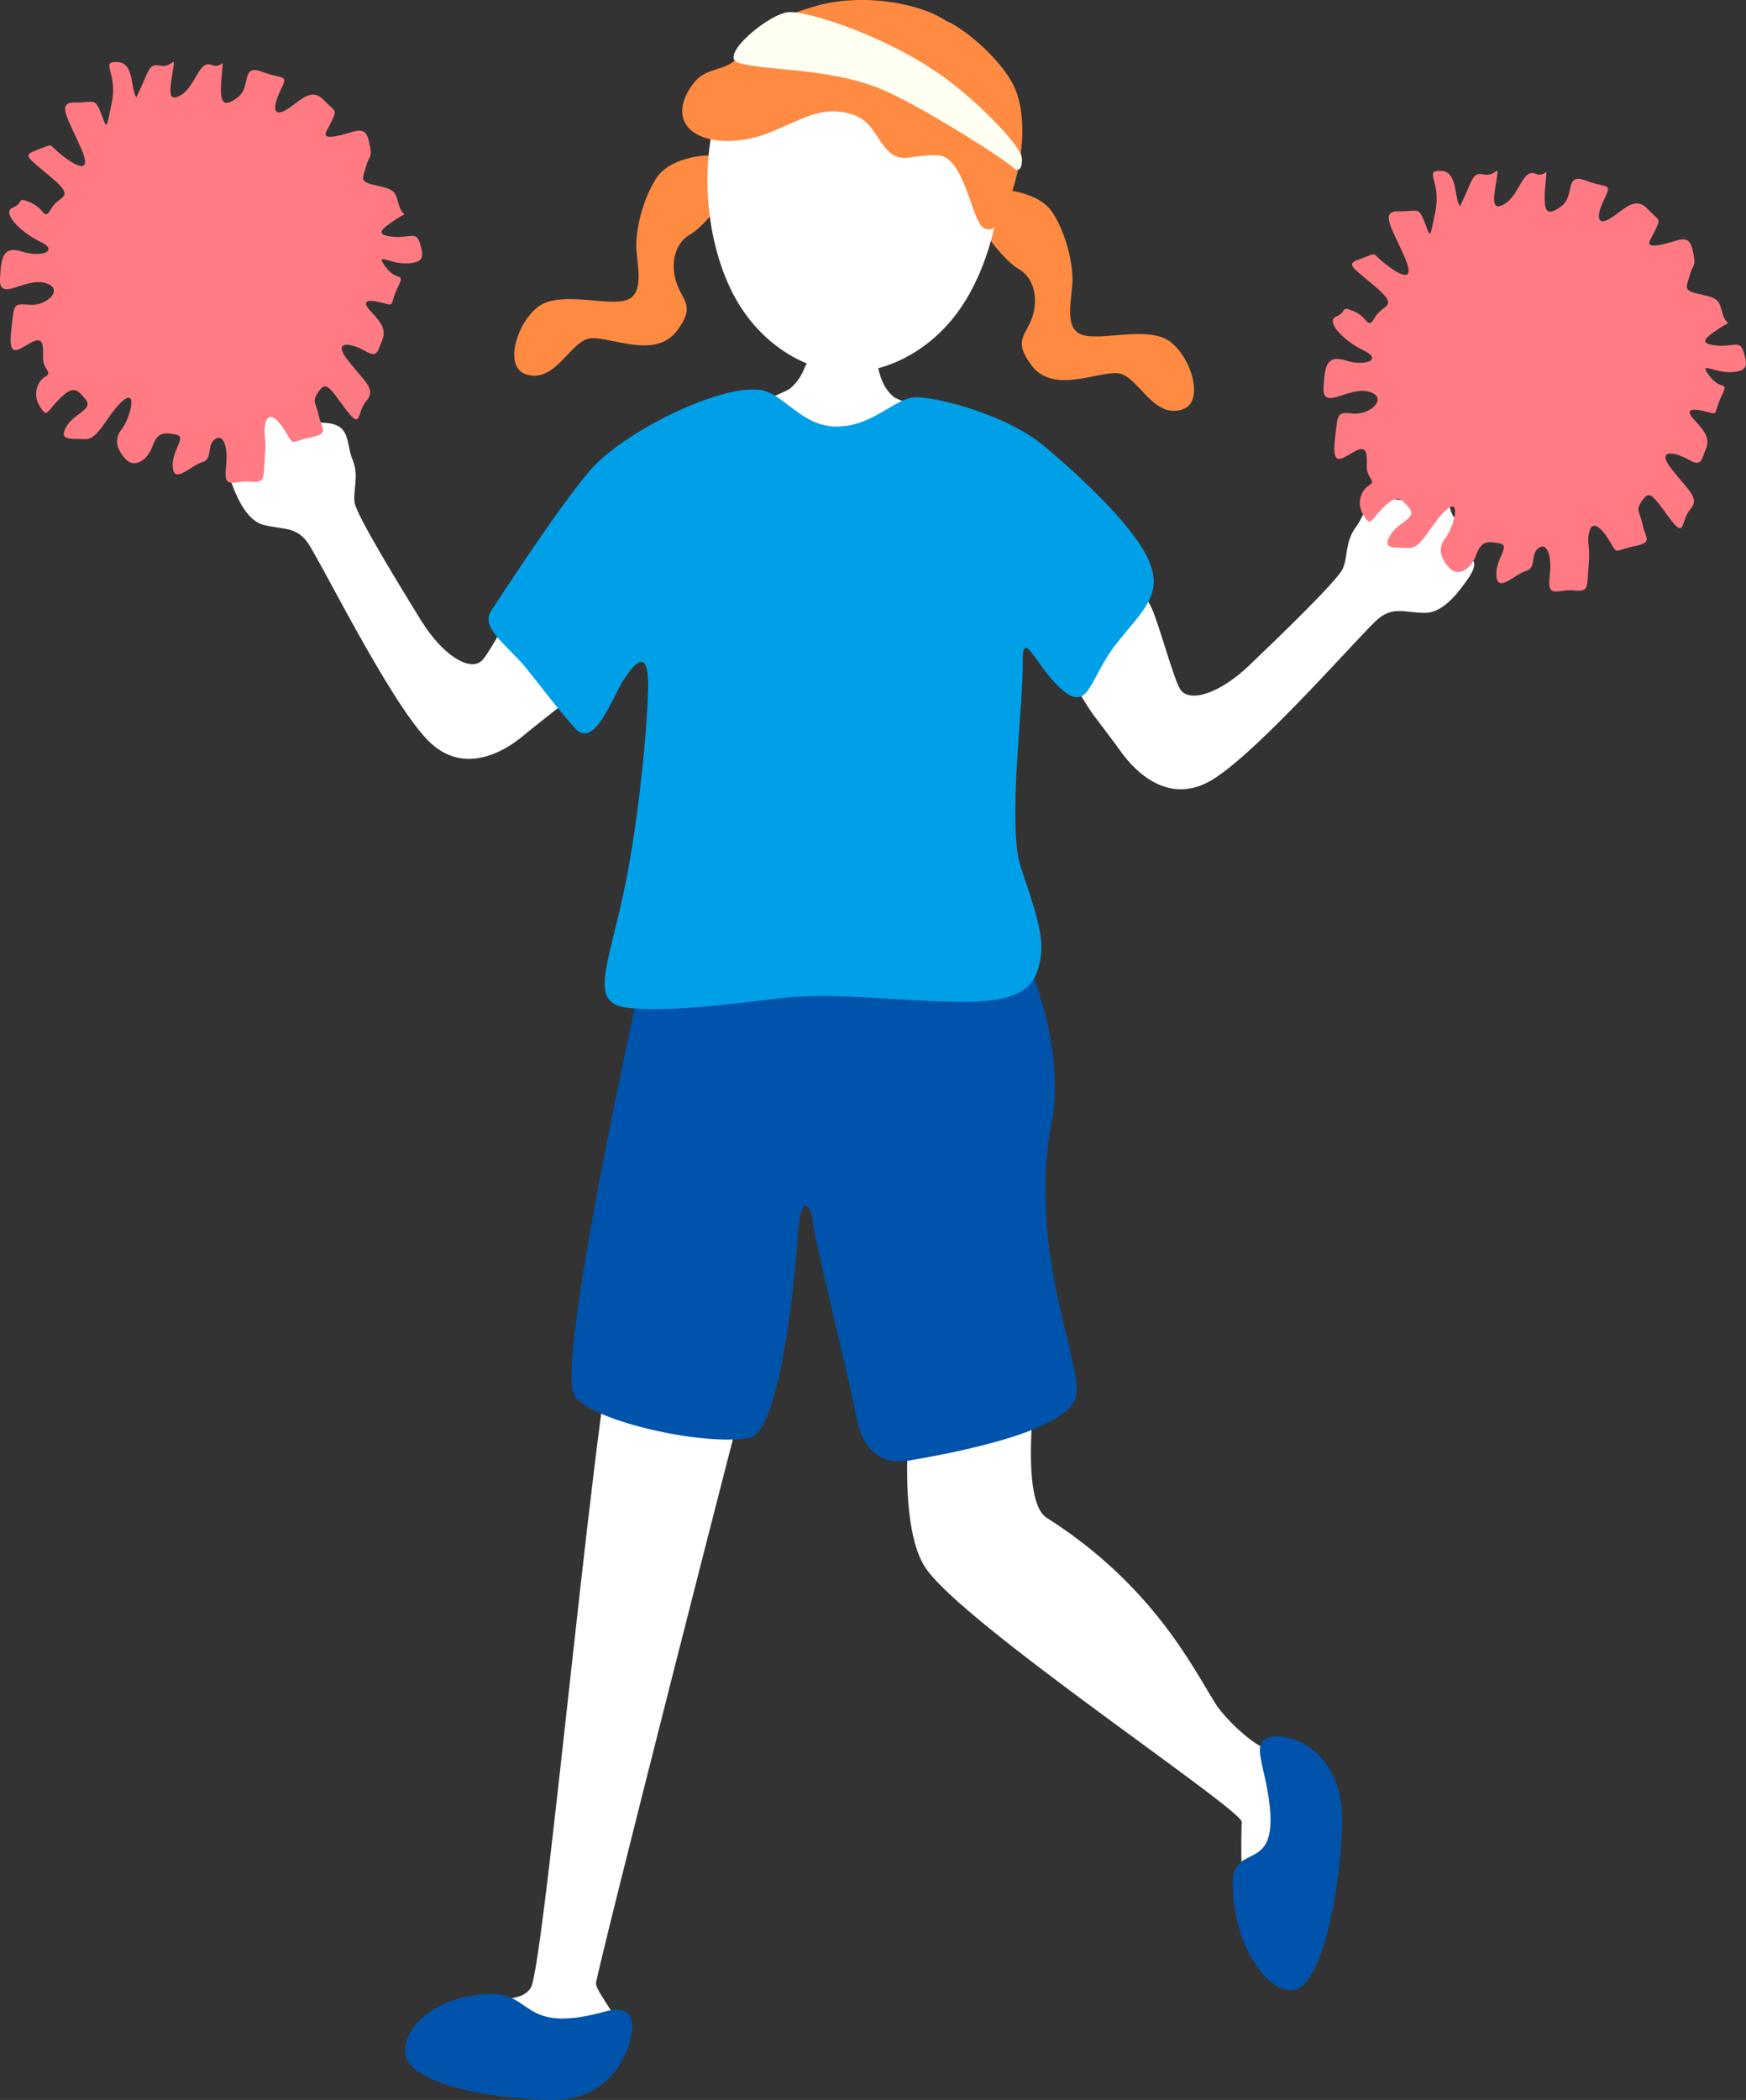 <?xml version="1.0" encoding="UTF-8"?><svg id="_層_2" xmlns="http://www.w3.org/2000/svg" viewBox="0 0 235.51 283.17"><rect x="0" y="0" width="235.51" height="283.17" fill="#333333" stroke="none"/><defs><style>.cls-1{fill:#0053ab;}.cls-2{fill:#fff;}.cls-3{fill:#fffff2;}.cls-4{fill:#ff7a82;}.cls-5{fill:#ff8a41;}.cls-6{fill:#00a0e9;}</style></defs><g id="_層_1-2"><g><path class="cls-2" d="M31.16,62.29c.63-.45,.7-1.75,1.09-3.06,.39-1.31,1.46-1.67,2.21-1.69,.76-.02,1.27-.8,1.87-2.11,.61-1.31,2.14-.61,3.45-.11s.48,1.5,4.05,1.7c3.57,.21,2.79,2.72,3.72,4.95,.94,2.24,.02,4.13,.29,5.84,.27,1.72,6.03,11.11,8.92,15.8,2.96,4.8,6.59,6.97,8.2,5.5,1.8-1.66,7.47-14.61,16.19-22.75,1.74-1.73,12.31-8.48,12.53-8.6,3.39-1.82,10.59-4,12.85-5.33,1.54-1.29,1.9-2.72,2.16-3.16,.8-1.36,1.21-3.96,1.55-5.09,.74,.1,6.67,.54,7.26,.56-.03,.76,.42,1.8,.77,3.85,.13,.76,.47,3.63,2.44,5.04,3.11,1.48,8.4,3.01,14.25,6.36,7.31,4.04,13.49,11.68,13.49,11.68,2.69,4.05,6.14,8.61,6.92,10.39,1.08,2.48,2.95,9.53,3.83,10.9,1.18,1.83,5.25,.65,9.32-3.25,3.98-3.81,11.92-11.44,12.61-13.04,.7-1.59,.29-3.65,1.75-5.58,1.47-1.93,1.34-4.55,4.85-3.85,3.51,.7,2.95-.48,4.35-.63,1.39-.15,3.06-.45,3.31,.98,.25,1.43,.56,2.3,1.28,2.52,.72,.21,1.67,.83,1.71,2.19,.05,1.36-.22,2.64,.28,3.23,.5,.6-.06,1.72-.82,2.76-.76,1.05-2.97,4.33-5.56,4.35-2.59,.02-4.23-.91-6.29,.73-2.06,1.64-16.03,17.88-22.49,21.79-5.93,3.58-10.49-1.27-12.27-3.75-1.03-1.43-2.41-3.24-3.79-5.07-2.2-2.93-11.33-20.41-12.14-10.8-.93,6.66-2.37,26.5-1.35,38.6,.28,3.37-46.38,3.49-45.18-3.88,1.69-10.4,1.55-21.07,.37-32.2-3.28-2.4-6.73,1.83-8.81,3.31-2.78,2.38-7.14,5.68-9.82,7.9-2.35,1.95-7.99,5.5-12.82,.54-5.27-5.41-14.69-24.64-16.27-26.75-1.58-2.11-3.4-1.62-5.9-2.29-2.5-.67-3.81-4.41-4.28-5.61-.47-1.2-.73-2.43-.09-2.88Z"/><path class="cls-5" d="M97.72,21.2c-2.03-.68-7.33-.04-9.19,2.82-1.85,2.86-2.78,6.98-2.7,9.31,.08,2.33,1.16,6.27-1.28,7.12s-8.14-1.03-11.3,.51-5.69,8.53-2.21,9.55c4.03,1.18,5.93-4.78,8.75-4.9,2.82-.13,8.6,2.79,11.47-.94,2.49-3.23,1.01-3.95,.11-6.19-.89-2.24-.72-5.43,1.7-6.85,1.91-1.11,4.86-4.81,5.4-6.64,.62-2.12,.78-2.49-.76-3.8Z"/><path class="cls-5" d="M132.81,25.83c2.03-.67,7.33-.01,9.18,2.85s2.76,6.99,2.67,9.32c-.09,2.33-1.18,6.27,1.25,7.13,2.43,.86,8.15-1,11.3,.56,3.15,1.56,5.65,8.55,2.17,9.56-4.04,1.17-5.91-4.8-8.73-4.93-2.82-.14-8.61,2.75-11.46-.99-2.48-3.24-.99-3.96-.09-6.19,.9-2.23,.74-5.43-1.68-6.85-1.9-1.12-4.84-4.82-5.37-6.66-.62-2.12-.77-2.5,.78-3.8Z"/><path class="cls-2" d="M99.49,40.73c3.6,6.07,9.45,9.25,14.46,9.46,5.01,.21,11.13-2.45,15.3-8.19,8.72-12.02,9.85-39.86-12.97-40.84s-24.33,26.85-16.79,39.57Z"/><path class="cls-5" d="M127.7,2.87c-3.67-2.52-11.63-3.89-17.96-1.97s-8.38,3.47-9.81,6.17c-1.43,2.71-4.29,1.73-6.13,3.86-1.84,2.12-2.66,5.03-.42,6.77,2.24,1.75,6.73,1.75,10.82,.02,4.09-1.73,6.54-3.28,10.01-2.5,3.47,.78,3.67,3.1,5.5,5.04,1.83,1.94,3.4,.49,6.87,.69,3.47,.2,4.5,8.72,6.01,9.72,1.61,1.05,2.64-1.18,3.65-3.99,1.72-4.81,2.27-10.44,.84-14.32-1.42-3.87-6.93-8.53-9.37-9.5Z"/><path class="cls-2" d="M175.81,236.12c-1.65-1.98-3.23-1.26-4.6-.43-1.06,.64-5.83-3.63-7.3-6.02-3.11-5-8.56-16.01-22.72-25-4.16-2.64-.94-21.41-1.04-25.21,0,0-15.3-1.3-16.05,1.41-.75,2.71-3.88,23.48,.7,30.49,4.9,7.51,42.77,32.64,42.69,34.32-.03,.68-.1,3.25-.02,6.33,.13,4.57,.61,10.28,2.14,12.72,2.57,4.08,7.14,.78,8.08-1.29,.94-2.07,.7-6.3,1.53-10.91,.84-4.61-.49-12.9-3.41-16.4Z"/><path class="cls-2" d="M80.4,267.41c.06-1.48,20.21-80.6,21.69-85.61,0,0-15.78-5.97-18.36-4.88-2.58,1.09-10.2,88.28-12.15,91.15-.96,1.42-2.7,1.41-4.83,1.6-2.18,.19-4.78,.59-7.41,2.93-5.2,4.63,1.05,8.28,8.4,9.02,7.36,.74,14.87-2.09,16.06-5.21,.61-1.6-.32-3.55-1.37-5.26-.99-1.62-2.07-3.04-2.04-3.75Z"/><path class="cls-1" d="M134.26,120.51c.33,.73,10.22,16.89,7.57,30.93-3.38,17.94,4.77,33.32,3.18,37.3-1.98,4.94-20.32,7.83-22.17,8.17-1.84,.34-6.03,.66-7.3-5.73-1.27-6.39-5.7-24.18-5.89-26.3-.19-2.12-1.62-4.72-2.06,2.02-.44,6.74-2.51,26.13-6.44,26.97-5.98,1.27-22.7-2.42-23.84-6.12-2.02-6.55,10.76-63.78,11.73-66.55,.97-2.77,45.21-.69,45.21-.69Z"/><path class="cls-4" d="M18.39,13.13c1.82-3.69,1.55-4.6,3.25-4.27,1.7,.33,2.06-1.76,1.67,.71-.38,2.46-.8,4.39,1.13,3.23s2.41-4.76,4.08-4.05c1.67,.71,1.67-1.79,1.36,1.76-.32,3.54,.26,4.05,2.17,2.63,1.91-1.42,.36-4.58,3.3-3.46s3.59,.2,2.49,2.5c-1.1,2.29-1.01,3.64,.71,2.66,1.73-.98,3.32-3.19,5.06-1.41,1.74,1.79,1.82,1.29,1.2,2.74-.61,1.45-1.89,2.61,.52,2.19,2.41-.42,3.9-1.77,4.43,.69,.54,2.46,.1,1.62-.38,3.38-.48,1.77-1.01,2.07,1.52,2.61,2.53,.54,2.39,.88,2.94,2.69,.55,1.81,1.45,.61-.37,1.81-1.82,1.2-3.12,2.1-.61,2.37,2.51,.27,3.25-.86,3.8,.95,.55,1.81,.49,2.57-1.78,2.66-2.27,.09-4.44-1.61-2.84,.51,1.6,2.12,2.69,.48,1.59,2.77-1.1,2.29-.27,2.51-1.93,2.07-1.65-.44-3.29-.6-1.66,1.14,1.63,1.74,2.06,2.58,1.45,4.03-.61,1.45-.56,2.26-2.36,1.23-1.8-1.02-4.49-1.5-2.07,1.49,2.41,2.99,3.66,3.78,2.34,5.32s-.55,4.1-2.81,1.05c-2.25-3.05-2.62-3.74-3.62-2.32-.99,1.42-.34,1.43,.05,3.3,.39,1.87,1.5,2.34-1.22,2.9s-2.09,1.22-3.24-.71c-1.15-1.93-2.35-2.83-2.74-1.29-.39,1.54,.17,1.78-.09,4.56-.26,2.78,.18,3.62-1.95,3.38-2.13-.24-3.66,1.21-3.31-1.79,.35-3-.36-4.75-1.5-3.92-1.14,.83-.21,2.67-1.7,3.09-1.49,.42-3.77,3-3.97,.69-.2-2.32,2.01-4.14,.42-4.42-1.59-.28-2.46-.38-3.15,1.56-.69,1.94-2.46,3.03-3.63,1.75-1.17-1.28-1.63-2.66-.53-4.03,1.1-1.37,2.2-5.51,.19-3.86-2.01,1.65-3.29,5.3-5.09,5.2-1.8-.1-3.67,.29-2.6-1.62,1.07-1.91,3.75-2.35,2.63-3.75-1.12-1.39-1.69-1.9-3.53-.05s-1.62,2.6-2.65,.98-.27-3.4,.77-4.01c1.05-.61-.39-.95-.33-2.63,.06-1.68,.03-2.87-1.69-1.9-1.73,.98-3.01,2.14-2.6-1.62,.41-3.77,.25-3.7,2.54-3.52,2.29,.18,4.74-2.2,2.03-2.95C3.4,37.39-.12,40.76,0,37.66c.13-3.1,.47-4.53,3.02-3.72,2.55,.81,5.03-.1,2.41-1.35-2.63-1.24-5.29-3.94-3.71-4.59,1.59-.64,.39-1.54,2.39-.69,2.01,.85,1.79,2.6,2.82,.8,1.02-1.8,3.44-1.3-.05-4.22s-3.87-2.95-1.7-3.74c2.17-.79,1.25-.78,2.91,.57,1.66,1.36,4.54,3.23,2.89-.62-1.65-3.85-3.49-6.34-.89-6.28,2.6,.05,2.66-.71,3.5,1.35,.84,2.06,.66,2.78,1.49-1.34,.82-4.12-1.65-5.54,.74-5.47,2.34,.07,1.75,3.63,2.58,4.77Z"/><path class="cls-4" d="M196.94,27.8c1.82-3.69,1.55-4.6,3.25-4.27,1.7,.33,2.06-1.76,1.67,.71s-.8,4.39,1.13,3.23c1.93-1.15,2.41-4.76,4.08-4.05,1.67,.71,1.67-1.79,1.36,1.76-.32,3.54,.26,4.05,2.17,2.63,1.91-1.42,.36-4.58,3.3-3.46,2.94,1.11,3.59,.2,2.49,2.5-1.1,2.29-1.01,3.64,.71,2.66,1.73-.98,3.32-3.19,5.06-1.41,1.74,1.79,1.82,1.29,1.2,2.74s-1.89,2.61,.52,2.19c2.41-.42,3.9-1.77,4.43,.69,.54,2.46,.1,1.62-.38,3.38-.48,1.77-1.01,2.07,1.52,2.61,2.53,.54,2.39,.88,2.94,2.69,.55,1.81,1.45,.61-.37,1.81-1.82,1.2-3.12,2.1-.61,2.37,2.51,.27,3.25-.86,3.8,.95,.55,1.81,.49,2.57-1.78,2.66s-4.44-1.61-2.84,.51c1.6,2.12,2.69,.48,1.59,2.77-1.1,2.29-.27,2.51-1.93,2.07-1.65-.44-3.29-.6-1.66,1.14,1.63,1.74,2.06,2.58,1.45,4.03-.61,1.45-.56,2.26-2.36,1.23-1.8-1.02-4.49-1.5-2.07,1.49,2.41,2.99,3.66,3.78,2.34,5.32-1.31,1.55-.55,4.1-2.81,1.05-2.25-3.05-2.62-3.74-3.62-2.32-.99,1.42-.34,1.43,.05,3.3,.39,1.87,1.5,2.34-1.22,2.9-2.73,.55-2.09,1.22-3.24-.71-1.15-1.93-2.35-2.83-2.74-1.29s.17,1.78-.09,4.56,.18,3.62-1.95,3.38c-2.13-.24-3.66,1.21-3.31-1.79,.35-3-.36-4.75-1.5-3.92-1.14,.83-.21,2.67-1.7,3.09-1.49,.42-3.77,3-3.97,.69-.2-2.32,2.01-4.14,.42-4.42-1.59-.28-2.46-.38-3.15,1.56-.69,1.94-2.46,3.03-3.63,1.75-1.17-1.28-1.63-2.66-.53-4.03,1.1-1.37,2.2-5.51,.19-3.86-2.01,1.65-3.29,5.3-5.09,5.2-1.8-.1-3.67,.29-2.6-1.62s3.75-2.35,2.63-3.75c-1.12-1.39-1.69-1.9-3.53-.05s-1.62,2.6-2.65,.98-.27-3.4,.77-4.01c1.05-.61-.39-.95-.33-2.63,.06-1.68,.03-2.87-1.69-1.9-1.73,.98-3.01,2.14-2.6-1.62,.41-3.77,.25-3.7,2.54-3.52,2.29,.18,4.74-2.2,2.03-2.95-2.7-.75-6.23,2.62-6.1-.48,.13-3.1,.47-4.53,3.02-3.72,2.55,.81,5.03-.1,2.41-1.35-2.63-1.24-5.29-3.94-3.71-4.59,1.59-.64,.39-1.54,2.39-.69s1.79,2.6,2.82,.8,3.44-1.3-.05-4.22-3.87-2.95-1.7-3.74c2.17-.79,1.25-.78,2.91,.57,1.66,1.36,4.54,3.23,2.89-.62-1.65-3.85-3.49-6.34-.89-6.28,2.6,.05,2.66-.71,3.5,1.35,.84,2.06,.66,2.78,1.49-1.34s-1.65-5.54,.74-5.47c2.33,.07,1.75,3.63,2.58,4.77Z"/><path class="cls-6" d="M102.3,52.54c3.39,.31,5.72,5.09,10.71,4.98,4.99-.11,7.76-4.01,10.67-3.95,2.91,.05,12,2.3,17.11,6.55,5.46,4.54,12.46,11.24,14.24,15.64,1.79,4.4-.74,6.42-4.36,10.93-3.62,4.5-3.7,9.28-7.18,6.51-3.48-2.77-5.65-9.04-5.54-3.84,.11,5.19-2.07,21.98-.31,27.41,1.77,5.43,3.35,9.41,2.67,12.72-.69,3.31-1.98,5.78-11.32,5.6-9.34-.18-16.8-1.35-24.08-.45-7.29,.9-14.78,1.8-19.96,1.29-5.18-.51-3.45-4.22-1.19-13.94s3.56-23.61,3.66-29.22c.11-5.61-1.81-3.36-3.3-1.1-1.5,2.26-3.92,9.48-6.56,6.52-2.64-2.96-4.47-5.48-6.7-8.23-2.23-2.74-6.13-5.31-4.63-7.56,1.5-2.26,9.2-14.16,13.44-19.06,4.25-4.9,16.83-11.31,22.63-10.79Z"/><path class="cls-3" d="M99.59,8.46c-2.79-.88,4.28-6.77,6.88-6.83,2.82-.06,13.42,3.32,21.09,8.95,4.4,3.23,9.52,8.46,10.22,10.44,.2,.56,.05,2.7-1.17,1.54-1.22-1.17-13.41-8.96-18.49-10.84-7.12-2.63-15.04-2.15-18.53-3.26Z"/><path class="cls-1" d="M66.04,268.89c5.94-.19,4.26,5.48,15.53,2.37,2.61-.72,3.53,.07,3.71,1.73s-1.65,10.35-10.99,10.18c-9.34-.18-18.23-2.42-19.42-5.56-1.19-3.14,2.86-8.46,11.17-8.72Z"/><path class="cls-1" d="M166.27,254.05c-.04-6.53,7.73,.15,4.18-15.08-.67-2.88-.89-4.15,.71-4.66,2.77-.88,10.26,1.73,9.87,11.99s-2.92,20.69-6.09,21.93c-3.17,1.25-8.6-5.04-8.66-14.18Z"/></g></g></svg>